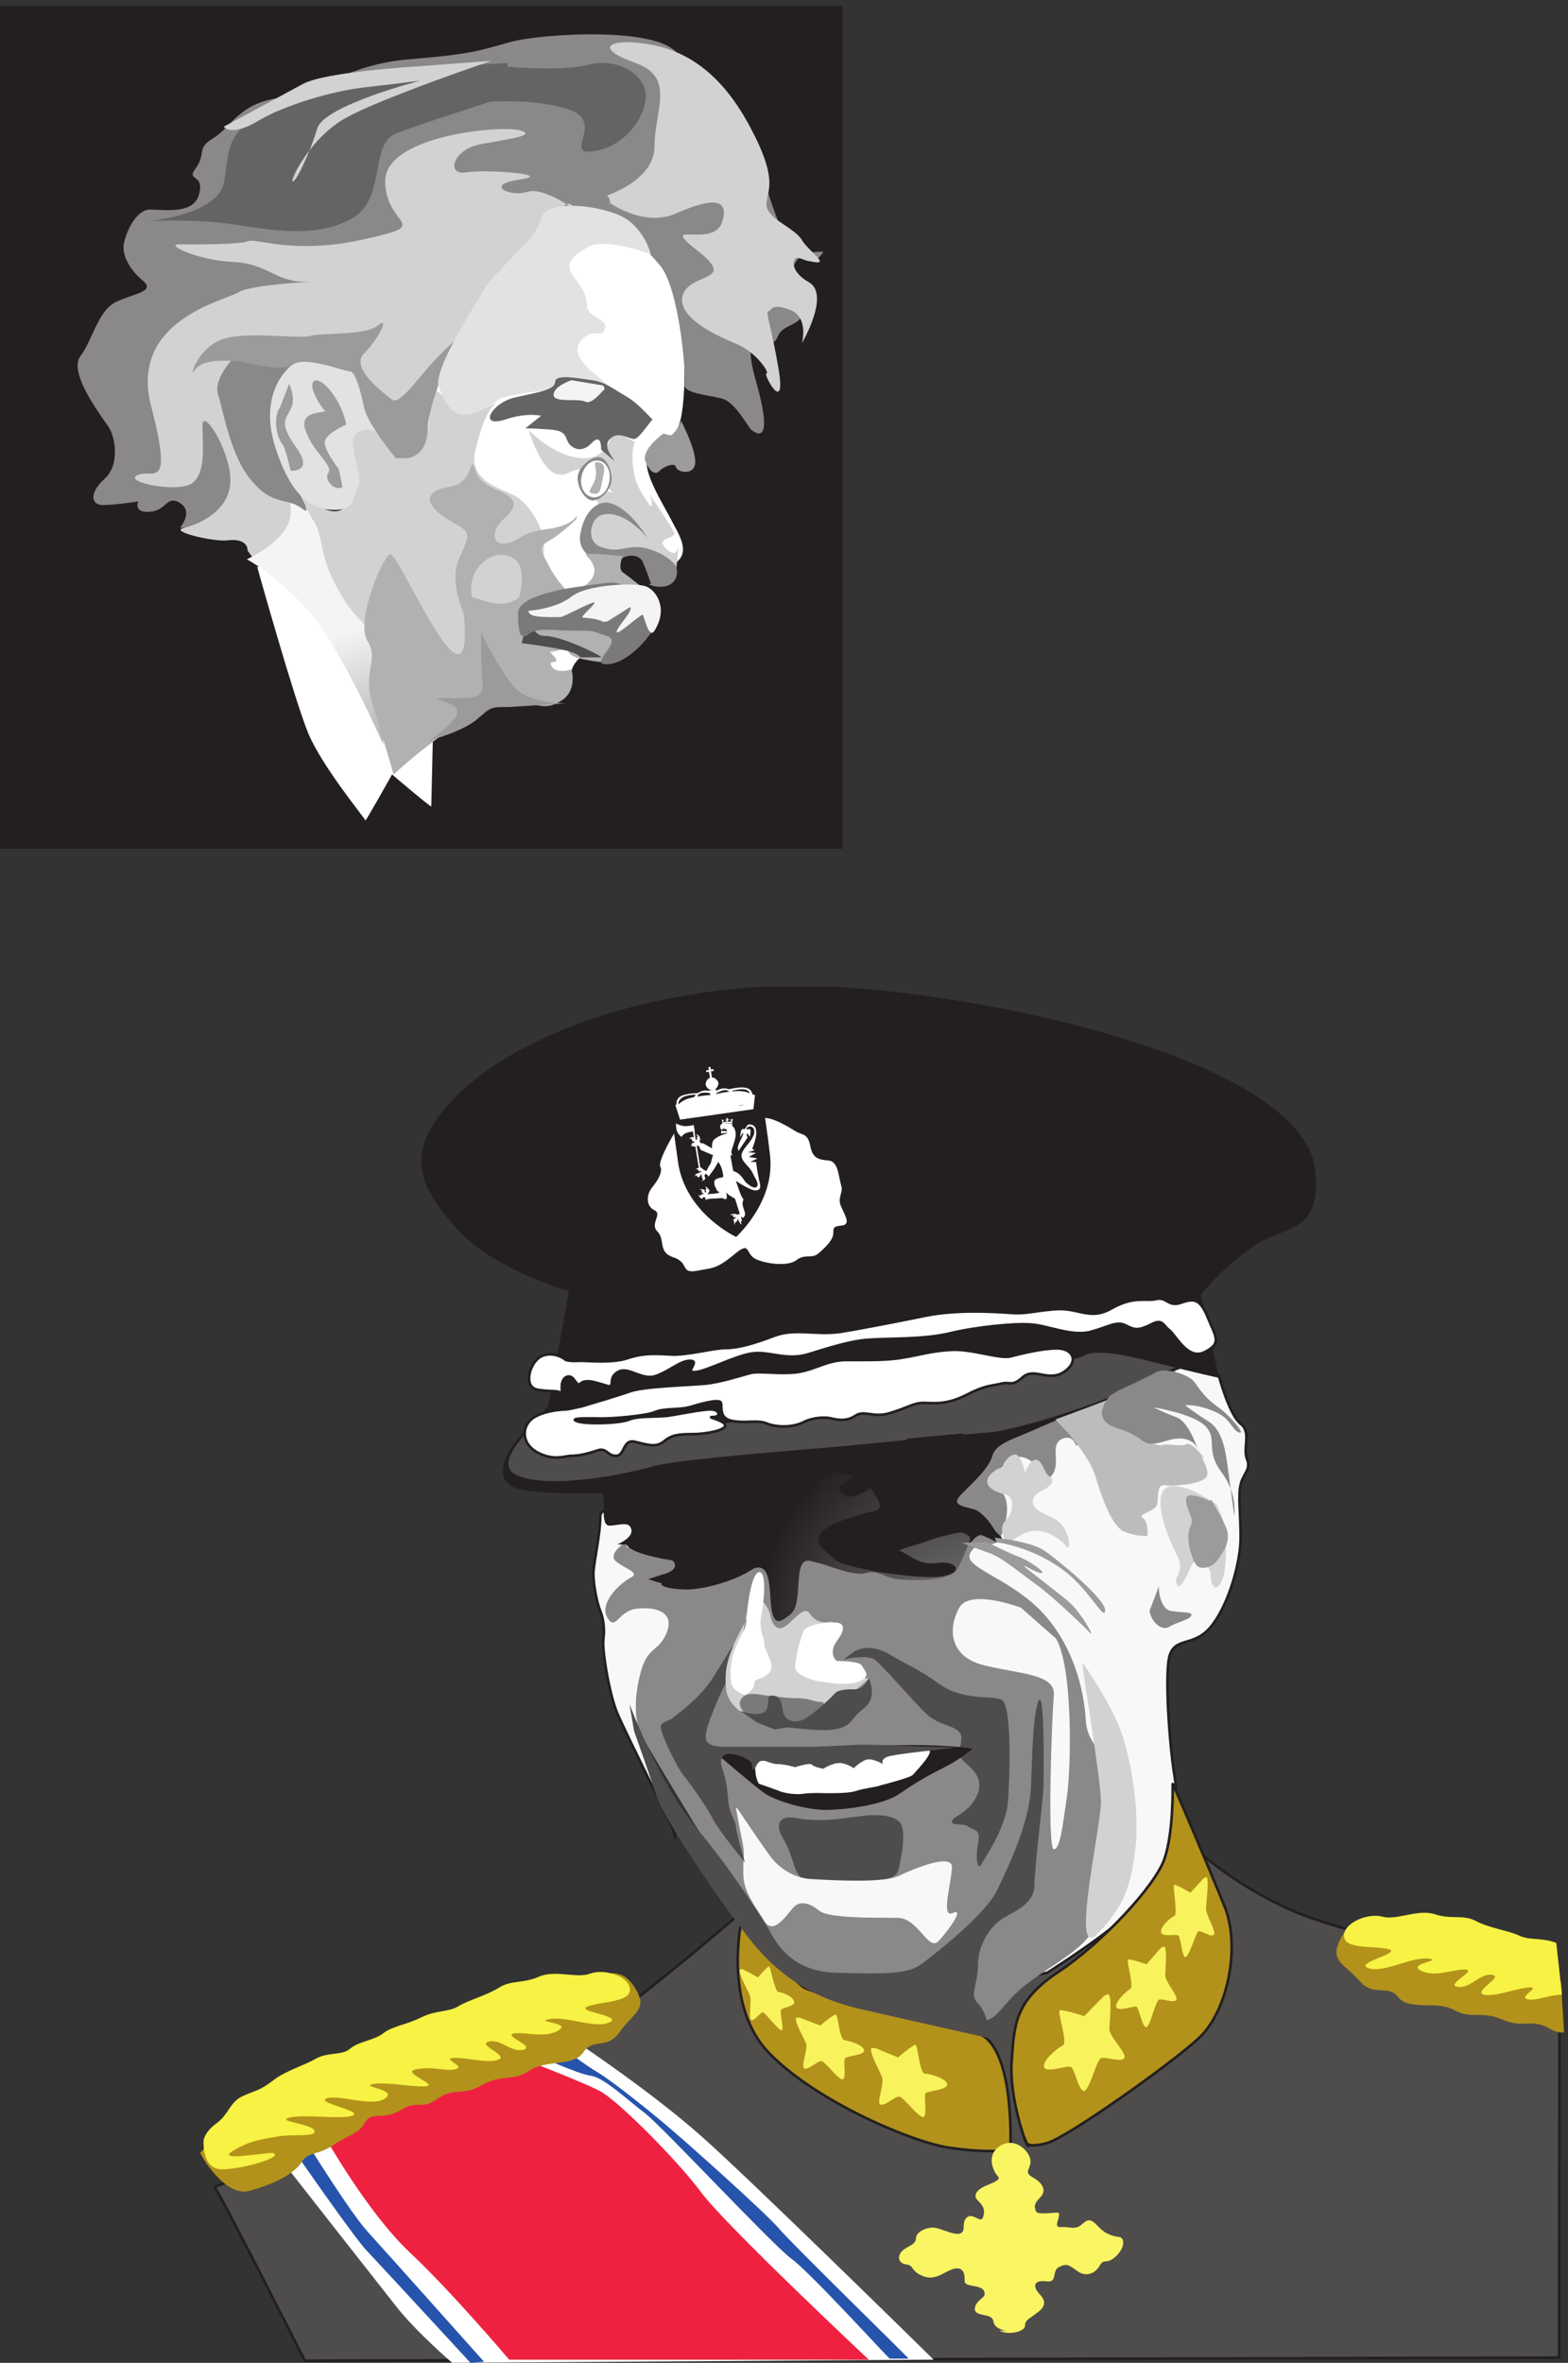 <svg xmlns="http://www.w3.org/2000/svg" xml:space="preserve" width="598.4" height="901.6"><rect width="100%" height="100%" fill="#333333" stroke="none"/><defs><clipPath id="a" clipPathUnits="userSpaceOnUse"><path d="M0 6762h2418V4344H0Z" clip-rule="evenodd"/></clipPath><clipPath id="f" clipPathUnits="userSpaceOnUse"><path d="M1657.5 5467.5h97.5V5343h-97.5z" clip-rule="evenodd"/></clipPath><clipPath id="g" clipPathUnits="userSpaceOnUse"><path d="M573 3948h3915V0H573Z" clip-rule="evenodd"/></clipPath><clipPath id="i" clipPathUnits="userSpaceOnUse"><path d="M1938.01 3717.85h228.29v-151.54h-228.29Z" clip-rule="evenodd"/></clipPath><clipPath id="j" clipPathUnits="userSpaceOnUse"><path d="M1929 3717.85h282v-487.62h-282z" clip-rule="evenodd"/></clipPath><clipPath id="k" clipPathUnits="userSpaceOnUse"><path d="M573 3948h3915V0H573Z" clip-rule="evenodd"/></clipPath><radialGradient id="b" cx="39.6" cy="-74.85" r="35.25" fx="39.6" fy="-74.85" gradientTransform="matrix(10 0 0 10 708 5380.98)" gradientUnits="userSpaceOnUse" spreadMethod="pad"><stop offset="0" style="stop-opacity:1;stop-color:#b2b1b1"/><stop offset="1" style="stop-opacity:1;stop-color:#f4f4f4"/></radialGradient><radialGradient id="c" cx="26.1" cy="-23.1" r="3" fx="26.1" fy="-23.1" gradientTransform="matrix(0 -10 10 0 2176.5 5398.42)" gradientUnits="userSpaceOnUse" spreadMethod="pad"><stop offset="0" style="stop-opacity:1;stop-color:#9c9a9a"/><stop offset="1" style="stop-opacity:1;stop-color:#d3d2d2"/></radialGradient><radialGradient id="d" cx="41.85" cy="-53.4" r="11.55" fx="41.85" fy="-53.4" gradientTransform="matrix(10 0 0 10 850.5 5433)" gradientUnits="userSpaceOnUse" spreadMethod="pad"><stop offset="0" style="stop-opacity:1;stop-color:#9c9a9a"/><stop offset="1" style="stop-opacity:1;stop-color:#d3d2d2"/></radialGradient><radialGradient id="e" cx="39.3" cy="-31.05" r="8.25" fx="39.3" fy="-31.05" gradientTransform="matrix(0 -10 10 0 1935 5047.5)" gradientUnits="userSpaceOnUse" spreadMethod="pad"><stop offset="0" style="stop-opacity:1;stop-color:#656363"/><stop offset="1" style="stop-opacity:1;stop-color:#9c9a9a"/></radialGradient><radialGradient id="h" cx="106.2" cy="-44.7" r="61.5" fx="106.2" fy="-44.7" gradientTransform="matrix(0 -10.002 10 0 3231 3174.72)" gradientUnits="userSpaceOnUse" spreadMethod="pad"><stop offset="0" style="stop-opacity:1;stop-color:#7b7979"/><stop offset="1" style="stop-opacity:1;stop-color:#231f20"/></radialGradient></defs><g clip-path="url(#a)" transform="matrix(.133 0 0 -.133 0 901.6)"><path d="M0 6762h2418V4344H0v2418" style="fill:#231f20;fill-opacity:1;fill-rule:evenodd;stroke:none"/><path d="M738 5152.5s106.5-381 147-478.5c40.5-96 163.5-244.5 163.5-249s76.5 132 76.5 132 112.5-96 112.5-91.5 4.5 193.5 4.5 193.5l142.5 174s244.5-21 255 19.5c9 42 60 61.5 60 61.5s102 127.5 97.5 189c-4.5 60 72 24 132 55.5 61.5 31.5 15 91.5-4.5 132-21 40.5-82.5 138-66 174 15 34.5 61.5 45 85.5 85.5 25.5 42 31.5 274.5-9 397.5-40.5 121.5-31.5 147-97.5 178.5-66 30-325.5 87-366-31.5-42-117-376.5-687-376.5-687L910.5 5178" style="fill:#fff;fill-opacity:1;fill-rule:evenodd;stroke:none"/><path d="M2156.57 5545.61c-5.93 0-45.93 81.23-85.93 90.09-40.01 10.34-111.12 14.77-106.68 41.35 5.93 25.11-14.81 274.71-69.63 339.69-54.82 64.99-120 125.54-191.12 140.31C1633.58 6171.82 686.875 5265 652.797 5265H516.496s40 45.78 0 70.89c-40.004 23.63-35.558-20.68-85.93-25.11-48.89-4.43-34.078 29.54-34.078 29.54s-65.187-10.34-100.742-10.34c-35.558 0-40.004 35.45 4.445 75.33 44.446 39.87 31.11 121.1 10.368 150.64-20.739 29.54-115.559 155.07-80 200.86 34.074 44.3 50.371 129.96 100.742 155.07 50.375 25.11 115.562 29.54 80.004 60.55-35.559 29.54-60.742 69.42-56.297 104.87 5.926 35.44 35.555 100.42 75.558 100.42 41.485 0 125.93-14.76 140.747 44.31 16.296 60.56-40 35.45-8.891 75.32 29.633 41.36 0 56.13 50.375 85.66 50.371 31.02 74.078 100.43 189.637 115.2 115.558 14.77 191.121 96 373.346 110.77 180.75 14.77 200.01 25.11 291.87 50.21 90.37 23.63 422.24 44.31 477.05-35.44 54.82-79.75 170.38-121.11 262.24-406.15 90.37-286.52 155.56-160.98 155.56-160.98s-125.93 10.34-75.56-109.29c50.37-119.63-35.56-81.23-56.3-135.88-19.26-54.64-115.56 60.56-59.26-134.4 54.82-196.42-14.81-131.44-14.81-131.44" style="fill:#8b8889;fill-opacity:1;fill-rule:evenodd;stroke:none"/><path d="M1909.5 5280c-6 0-72 72-87 127.5-15 57-4.5 102 0 102s-66 36-66 36-6-87-87-81c-81 4.5-153 81-153 81s31.5-102 72-123c40.5-19.5 55.5 21 85.5 6 31.5-15 51 0 72-46.5s163.5-96 163.5-96v-6M1227 5677.5c34.5-285-112.5-157.5-112.5-157.5s0 61.5-40.5 76.5-87-97.5-76.5-117c10.5-21-15-225 6-265.5 19.5-40.5 177-157.5 213-274.5 69-3 97.5-85.5 138-94.5s-16.5 201 4.5 201c40.5 0 168-36 189 10.5 19.5 46.5 9 189 15 189h-6c0 4.5-30 91.5-91.5 117s-117 51-102 121.5c16.5 70.5 36 127.5 72 148.5 0 0-48-39-93-27-40.5 10.5-115.5 72-115.5 72" style="fill:#d3d2d2;fill-opacity:1;fill-rule:evenodd;stroke:none"/><path d="M1654.5 5301s-6-30-87-40.5-76.5-36-117-40.5c-40.5-6-40.5 40.5-4.5 70.5 34.5 30 45 57-16.5 81-60 25.5-60 46.5-70.5 72s0-51-70.5-61.5c-72-10.5-72-51-6-91.5s72-30 36-112.5c-36-81 21-162 25.5-208.5 4.5-45 36-117 36-117s0 91.5-10.5 142.5-30 97.5-6 142.5c25.5 46.5 73.5 60 108 40.5 55.5-30 4.5-157.5 4.5-157.5s66 40.5 97.5 55.5c30 16.5 51 10.5 51 10.5s-31.5 31.5-51 72c-21 40.5-31.5 51 4.5 70.5 36 21 76.5 61.5 76.5 61.5" style="fill:#b2b1b1;fill-opacity:1;fill-rule:evenodd;stroke:none"/><path d="M729.59 5173.5s144.172 35.7 133.976 136.85c-10.195 101.15-10.195 44.62-24.757 59.5C824.246 5386.21 655.316 5471 680.074 5648c24.758 177.01 158.735 130.9 183.492 126.44 24.758-5.95 177.664-46.11 192.234-90.74 14.56-46.11 84.46-136.84 113.59-86.27 30.57 50.57 99.02 111.56 138.34 177.01 39.32 65.45 99.03 101.15 128.15 187.42 30.59 84.78 129.61 141.31 163.11 200.81 34.95 60.98 49.51 14.87 49.51 14.87s-88.83 66.94-136.89 50.58c-49.51-14.88-123.78 20.82-20.39 35.7 103.4 14.87-94.66 29.75-152.91 20.82-59.7-10.41-39.32 65.45 39.32 80.32 78.64 14.88 167.47 25.29 113.59 40.17-55.34 14.87-385.91-14.88-385.91-145.78 0-132.38 144.17-121.97-59.71-166.59-202.42-46.12-310.186 4.46-334.944-5.95-26.211-10.42-158.734-8.93-198.054-8.93-39.317 0 53.882-46.11 158.734-50.57 103.398-5.95 117.961-60.99 216.988-56.52 99.028 4.46-163.105-4.47-202.426-29.75-40.773-25.29-317.468-80.33-251.933-328.74 64.074-246.92 4.367-177-39.32-196.34-45.145-20.83 128.152-55.04 161.648-19.34 34.949 34.21 24.754 105.61 24.754 160.65 0 55.03 80.098-71.4 80.098-156.19 0-86.27-88.832-126.43-133.977-136.84h-.172c-43.687-10.42 88.832-40.17 123.781-35.7 34.953 4.46 59.711-4.47 59.711-29.75l19.102-25.29" style="fill:#d3d2d2;fill-opacity:1;fill-rule:evenodd;stroke:none"/><path d="M1104.19 4633.5s-127.499 291-218.999 393c-91.5 100.5-172.5 147-177 147-6 0 132 55.5 126 142.5-4.5 87-30 61.5-30 61.5s112.5-57 157.5-163.5c46.499-106.5 137.999-228 137.999-310.5V4644" style="fill:url(#b);fill-opacity:1;fill-rule:evenodd;stroke:none"/><path d="M1837.5 5199s-153-36-153 36c0 70.5 40.5 91.5 40.5 85.5 0-4.5-30 36 6 46.5s76.5-40.5 117-46.5c40.5-4.5 15 42 15 42s66-97.5 72-112.5c4.5-15-46.5-15-31.5-36s36-30 40.5-10.5c6 21-4.5-66-4.5-66s-81 66-97.5 61.5" style="fill:url(#c);fill-opacity:1;fill-rule:evenodd;stroke:none"/><path d="M1741.5 5162.94c-6 0-87 16.5-76.5 82.5s46.5 93 76.5 91.5c60-6 117-102 117-102s-69 87-133.5 66c-31.5-10.5-45-76.5 0-91.5 46.5-16.5 61.5 0 102 0 42 0 102-31.5 112.5-57 10.5-24-4.5-66-61.5-55.5-55.5 10.5-25.5 81-76.5 76.5l-60-10.5" style="fill:#8b8889;fill-opacity:1;fill-rule:evenodd;stroke:none"/><path d="M1903.5 5535s-66-46.5-51-81c15-36 31.5-36 40.5-25.5 10.5 10.5 42 25.5 46.5 10.5 4.5-16.5 55.5-25.5 55.5 15s-40.5 117-40.5 117-19.5-46.5-34.5-40.5" style="fill:#9c9a9a;fill-opacity:1;fill-rule:evenodd;stroke:none"/><path d="M850.5 5377.5s96-102 142.5-51c45 51 55.5 106.5 55.5 106.5s-15-132-15-168 21-55.5 66-70.5 72-91.5 91.5-159c19.5-66 36-81 70.5-117 36-34.5-60-19.5-136.5 16.5-76.5 34.5-127.5 96-168 177s-30 138-61.5 178.5" style="fill:url(#d);fill-opacity:1;fill-rule:evenodd;stroke:none"/><path d="M682.5 5764.5s-72-66-57-117c16.5-51 36-178.5 97.5-249 60-72 102-46.5 142.5-78 40.5-30-15 46.5-51 123S774 5637 804 5673c30 34.5 91.5 66 51 66s-123 19.5-123 19.5" style="fill:#8b8889;fill-opacity:1;fill-rule:evenodd;stroke:none"/><path d="M850.5 5739c-10.5 0-112.5-76.5-61.5-240 51-162 117-183 172.5-183 57 0 51 36 66 66 16.5 30-34.5 127.5-4.5 153s61.5 0 61.5 0-46.5 106.5-57 148.5c-9 40.5-70.5 66-100.5 66" style="fill:#e3e2e2;fill-opacity:1;fill-rule:evenodd;stroke:none"/><path d="M1135.84 5464.5s-81 96-91.5 147-25.5 102-40.5 102c-16.504 0-127.504 45-163.504 19.5-35.996-24-142.5 10.5-168 10.5s-91.5 6-112.5-25.5c-19.5-30 6 61.5 76.5 87 72 25.5 223.5 0 255 10.5 30 9 157.504 0 193.504 30s0-40.5-40.5-81c-42-40.5 60-117 81-132 19.5-16.5 70.5 55.5 106.5 96s76.5 76.5 76.5 76.5-81-189-81-255-40.5-85.5-61.5-85.5" style="fill:#9c9a9a;fill-opacity:1;fill-rule:evenodd;stroke:none"/><path d="M1746.18 6192c10.5 0 0 25.5-4.5 25.5-6 0 136.5 40.5 136.5 142.5s61.5 198-55.5 238.5c-117 42-76.5 67.5 15 57s208.5-51 306-225c96-172.5 55.5-198 55.5-238.5s81-66 102-102 109.5-88.5-10.5-51c-15 4.5-30-36 31.5-70.5 60-36-21-174-21-174s21 76.5-36 96c-55.5 21-51-4.5-60-4.5-10.5 0 9-45 30-172.5 19.5-127.5-46.5-6-36-6s-25.5 57-81 82.5c-57 24-178.5 76.5-159 142.5 21 66 159 36 42 127.5s45 4.5 70.5 81-40.5 66-132 25.5-189 30-189 30" style="fill:#d3d2d2;fill-opacity:1;fill-rule:evenodd;stroke:none"/><path d="M1456.58 6587.71s151.5-15 234 6c81 21 168-30 162-96-4.5-67.5-70.5-144-153-153-81-10.5 31.5 81-60 117s-240 25.5-234 25.5c4.5 0-193.5-61.5-270-91.5-76.5-31.5-25.5-189-127.5-244.5-102.002-57-234.002-31.5-336.002-16.5-102 16.5-234 10.5-240 10.5-4.5 0 189 16.5 210 108 19.5 90-10.5 151.5 168 234 177 81 483.002 100.5 483.002 100.5l163.5 10.5" style="fill:#666364;fill-opacity:1;fill-rule:evenodd;stroke:none"/><path d="M1191 6588s-255-15-321-49.5c-66-36-228-123-228-123s19.5-30 96 15c76.5 46.5 214.5 87 306 97.5s162 19.5 162 19.5S931.5 6477 910.5 6411c-19.5-66-60-153-70.5-153s51 127.5 153 183c102 57 417 163.5 417 163.5" style="fill:#d3d2d2;fill-opacity:1;fill-rule:evenodd;stroke:none"/><path d="M972.285 5433s-40.5 51-40.5 76.5 61.5 51 61.5 51-6 45-40.5 91.5c-36 46.5-57 40.5-57 21 0-21 25.5-61.5 36-72 10.5-9-76.5 4.5-55.5-55.5 19.5-61.5 81-102 66-123-15-19.5 19.5-55.5 40.5-40.5m-153.156 295.5s21-40.5 4.5-72c-15-30-34.5-40.5 16.5-111 51-72-16.5-66-16.5-66s-15 66-24 76.5c-10.5 9-31.5 70.5-6 106.5" style="fill:#9c9a9a;fill-opacity:1;fill-rule:evenodd;stroke:none"/><path d="M1578.1 4908c46.5-45-10.5-15 4.5-40.5 15-24 57-9 57-9s19.5-61.5-31.5-91.5c-51-31.5-76.5 0-136.5 0-61.5 0-132-46.5-210-102-76.5-55.5-132-108-132-108s-30 102-60 199.5c-31.5 96 19.5 127.5-15 183-36 55.5 45 249 66 249 19.5 0 136.5-267 187.5-285 51-16.5 10.5 178.5 15 214.5 6 34.5-15-31.5 21-51 34.5 0 117-61.5 172.5 30 15 51 66 21 97.5-4.5 30-25.5-36-76.5 25.5-72 61.5 6 172.5-70.5 157.5-112.5-15-40.5-76.5-30-127.5-19.5s-36 30-40.5 30l-51-10.5" style="fill:#b2b1b1;fill-opacity:1;fill-rule:evenodd;stroke:none"/><path d="M1807.5 5111.81s-36 40.5-25.5 57c10.5 15 51 19.5 60-6 10.5-25.5 21-55.5 21-55.5" style="fill:#231f20;fill-opacity:1;fill-rule:evenodd;stroke:none"/><path d="M1807.5 5111.81s-36 40.5-25.5 57c10.5 15 51 19.5 60-6 10.5-25.5 21-55.5 21-55.5z" style="fill:none;stroke:#231f20;stroke-width:7.5;stroke-linecap:butt;stroke-linejoin:miter;stroke-miterlimit:10;stroke-dasharray:none;stroke-opacity:1"/><path d="M1852.8 5086.15s-51 40.5-66 51 0 46.5 0 46.5-106.5 10.5-106.5 4.5c0-4.5 81-61.5-46.5-112.5-70.5-27 66 10.5 117 10.5h108-6" style="fill:#b2b1b1;fill-opacity:1;fill-rule:evenodd;stroke:none"/><path d="M1624.5 4761c-10.5 0-112.5 0-153 51-42 51-91.5 153-91.5 153s0-91.5 4.5-142.5-25.5-46.5-102-46.5 36-9 30-40.5c-4.5-31.5-81-81-81-81s97.5 25.5 138 61.5c40.5 34.5 36 34.5 91.5 34.5" style="fill:url(#e);fill-opacity:1;fill-rule:evenodd;stroke:none"/><path d="M1497 4933.5c4.5 0 117-15 142.5-25.5 25.5-9 25.5-15 25.5-15h60c10.5 0-111 61.5-162 61.5s-40.5 87-40.5 87l-25.5-108" style="fill:#4f4c4c;fill-opacity:1;fill-rule:evenodd;stroke:none"/><path d="M1639.5 5092.5s-153-21-153-72 4.5-81 30-61.5c25.5 21 66 10.5 132 10.5s42 0 93-15-61.5-87 4.5-81c66 4.5 147 106.5 147 147 0 42-24 82.5-60 76.5-36-4.5-57 10.5-76.5 10.5-21 0-117-15-117-15" style="fill:#7b7979;fill-opacity:1;fill-rule:evenodd;stroke:none"/><path d="M1639.5 5067c45 36 183 40.5 213 30s66-63 25.5-127.5c-15-24-27 30-33 45-1.5 7.5-70.5-57-75-49.5-6 9 51 64.5 37.5 72l-66-42c-3 3-6-1.5-10.5 0-15 7.5-36 10.5-58.5 12-10.5 1.5 43.5 43.5 31.5 43.5-10.5 0-87-42-96-42-49.5 0-91.5-1.5-91.5 18 0 0 76.5 4.5 123 40.5" style="fill:#f4f4f4;fill-opacity:1;fill-rule:evenodd;stroke:none"/><path d="M1429.5 5632.5c36 19.5 174 30 199.5 30s136.5-21 142.5-21c4.5 0-36 42-61.5 61.5-25.5 21-76.5 66-40.5 102s55.5 0 66 30c10.5 31.5-51 31.5-51 66 0 36-19.5 57-40.5 87s-10.5 51 40.5 81c51 31.5 183-19.5 183-19.5s-19.5 81-91.5 112.5c-70.5 30-213 45-223.5-12-10.5-55.5-138-151.5-168-208.5-31.5-55.5-127.5-202.5-127.5-264 0 0 19.5-76.5 61.5-87 45-12 111 42 111 42" style="fill:#e3e2e2;fill-opacity:1;fill-rule:evenodd;stroke:none"/><path d="M1761 5458.5c6 0-36 36-10.5 61.5s57-4.5 72 0 51 61.5 51 55.5c0-4.5-40.5 46.5-76.5 66-36 21-61.5 42-97.5 46.5-34.5 4.5-106.5 19.5-106.5-4.5 0-25.5-61.5-31.5-121.5-46.5-61.5-16.5-100.5-87-21-61.5 61.5 21 102 10.5 102 10.5l-45-36s34.5 0 81-4.5c45-6 30-30 51-46.5 19.5-15 40.5-10.5 60 10.5 21 21 25.5 0 25.5-21" style="fill:#666364;fill-opacity:1;fill-rule:evenodd;stroke:none"/><path d="M1735.5 5662.5c0 4.5-36-46.5-55.5-36s-91.5-4.5-91.5 19.5c0 25.5 51 42 51 42l91.5-15" style="fill:#f4f4f4;fill-opacity:1;fill-rule:evenodd;stroke:none"/></g><g clip-path="url(#f)" transform="matrix(.133 0 0 -.133 0 901.6)"><path d="M1658.11 5415.07c-4.5-28.34 16.53-67.12 39.06-71.6 21.03-4.48 51.08 23.87 57.08 52.21 4.51 28.34-12.01 67.12-33.04 71.59-22.54 2.99-57.09-23.86-63.1-52.2" style="fill:#8b8889;fill-opacity:1;fill-rule:evenodd;stroke:none"/><path d="M1668.63 5412.31c-6.01-28.34 7.51-55.19 30.04-59.67 22.54-4.47 45.07 16.41 49.58 44.75 6 28.34-7.52 55.19-28.55 59.67-22.53 4.48-45.06-14.92-51.07-44.75" style="fill:#fff;fill-opacity:1;fill-rule:evenodd;stroke:none"/><path d="M1709.19 5410.82c-4.51-28.34-30.05-43.26-9.01-47.73 22.53-4.48 22.53 10.44 28.54 38.78 6.01 28.34 10.51 46.24-10.52 50.72-22.53 4.47-3-13.43-9.01-41.77" style="fill:#b2b1b1;fill-opacity:1;fill-rule:evenodd;stroke:none"/></g><g clip-path="url(#g)" transform="matrix(.133 0 0 -.133 0 901.6)"><path d="M2134.55 1299.29s-373.5-325.575-528-406.591c-154.5-81.019-998.999-388.59-991.499-388.59s259.5-498.117 259.5-498.117l3598.499 9.004 1.5 1089.254s-592.5 114.02-771 195.04c-180 81.02-285 186.04-285 186.04l-1284-186.04" style="fill:#4f4c4c;fill-opacity:1;fill-rule:evenodd;stroke:none"/><path d="M2134.8 1299.14s-373.55-325.537-528.06-406.543c-154.52-81.011-999.119-388.546-991.618-388.546 7.5 0 259.529-498.06 259.529-498.06l3598.919 9.003 1.5 1089.126s-592.57 114.01-771.09 195.02c-180.02 81.01-285.04 186.02-285.04 186.02z" style="fill:none;stroke:#231f20;stroke-width:7.5;stroke-linecap:butt;stroke-linejoin:miter;stroke-miterlimit:10;stroke-dasharray:none;stroke-opacity:1" transform="scale(1 1)"/><path d="M2898 591.129s19.5 297.066-84 351.082c-105 52.512-474 106.519-511.5 138.029-39 30.01-174 195.05-174 195.05s-54-237.06 69-376.591c124.5-138.031 405-261.058 520.5-280.566 115.5-18.004 180-7.5 180-7.5" style="fill:#b2921b;fill-opacity:1;fill-rule:evenodd;stroke:none"/><path d="M2898.34 591.061s19.5 297.032-84.01 351.042c-105.01 52.505-474.06 106.507-511.56 138.017-39.01 30-174.02 195.02-174.02 195.02s-54.01-237.03 69.01-376.544c124.51-138.015 405.04-261.029 520.56-280.534 115.51-18.002 180.02-7.499 180.02-7.499z" style="fill:none;stroke:#231f20;stroke-width:7.5;stroke-linecap:butt;stroke-linejoin:miter;stroke-miterlimit:10;stroke-dasharray:none;stroke-opacity:1" transform="scale(1 1)"/><path d="M1938.11 1516.84c0 3-142.49 289.56-166.49 345.08-24 57.01-45 184.54-40.5 214.54 4.5 31.51-1.5 63.02-9 81.02-7.5 16.51-21 75.02-19.5 112.53 3 37.51 19.5 108.03 19.5 157.54 0 49.51 115.49-19.51 103.49-55.51-12-34.51 30-168.04 63-178.55 33-9 63-124.53 24-163.53-39-40.51-79.5-198.05-61.5-252.06 19.5-54.01 90-253.56 90-253.56" style="fill:#f8f8f8;fill-opacity:1;fill-rule:evenodd;stroke:none"/><path d="M1938.34 1516.66c0 3.01-142.52 289.53-166.52 345.04-24 57.01-45 184.52-40.5 214.53 4.5 31.5-1.5 63-9 81.01-7.51 16.5-21.01 75-19.51 112.51 3 37.5 19.51 108.01 19.51 157.52 0 49.5 115.5-19.5 103.5-55.51-12-34.5 30.01-168.02 63.01-178.52 33-9 63.01-124.51 24-163.52-39-40.5-79.51-198.02-61.5-252.03 19.5-54 90.01-253.53 90.01-253.53z" style="fill:none;stroke:#231f20;stroke-width:7.5;stroke-linecap:butt;stroke-linejoin:miter;stroke-miterlimit:10;stroke-dasharray:none;stroke-opacity:1" transform="scale(1 1)"/><path d="M817.5 568.621s261-333.074 318-405.094c57-73.515 162-163.535 162-163.535l1381.5 9s-528 519.121-666 640.649c-138 123.027-342 259.558-342 259.558s-528-138.031-657-210.047" style="fill:#fff;fill-opacity:1;fill-rule:evenodd;stroke:none"/><path d="M931.5 649.641s123-219.051 244.5-333.078c121.5-114.024 285-307.57 285-307.57h1032s-406.5 381.089-480 478.612c-73.5 99.02-244.5 268.559-292.5 292.567-48 25.504-235.5 97.519-235.5 97.519s-447-130.527-471-154.535" style="fill:#ee2240;fill-opacity:1;fill-rule:evenodd;stroke:none"/><path d="M4488 948.191c-10.5-1.5-24 0-43.5 12-54 28.508-73.5-1.5-132 24.008-60 27.001-90 0-141 28.511-49.5 27-129-3.01-159 36s-69 0-109.5 45.01c-40.5 46.51-81 57.02-64.5 103.53s40.5 64.51 67.5 67.51c12 1.51 288-82.51 573-171.04" style="fill:#b2921b;fill-opacity:1;fill-rule:evenodd;stroke:none"/><path d="M4482.02 1056.24c-43.5-1.51-70.5-18.01-97.5-13.51-31.5 6 37.5 34.51 4.5 34.51-33-1.5-100.5-28.51-132-21-30 10.5 60 52.51 24 57.01s-61.5-40.51-99-34.51c-36 6 58.5 48.01 22.5 49.51-34.5 1.5-87-24-127.5-3-42 19.51 70.5 30.01 19.5 34.51-49.5 4.5-129-43.51-171-27.01-40.5 15.01 100.5 43.52 58.5 54.02-43.5 10.5-126-1.5-127.5 37.5-1.5 39.02 70.5 67.52 111 55.52 40.5-10.5 100.5 22.5 148.5 7.5 49.5-16.5 81 0 118.5-19.5 39-21.01 93-27.01 124.5-42.02 31.5-15 63-4.5 106.5-21" style="fill:#f7f243;fill-opacity:1;fill-rule:evenodd;stroke:none"/><path d="M3004.5 1119.21s283.5 177.04 321 265.56c37.5 87.02 57 220.55 45 295.57-13.5 75.02-31.5 303.07-13.5 352.58 19.5 51.01 70.5 19.5 120 82.52 49.5 63.01 82.5 183.04 82.5 252.05 0 69.02-7.5 120.03 0 151.54 6 31.51 31.5 43.51 18 75.02-12 31.5 13.5 76.51-18 100.52-33 25.5-63 139.53-63 139.53s-151.5 75.02-283.5-12c-133.5-88.52-441-214.55-459-328.58-19.5-112.52-45-264.06 49.5-309.07 94.5-43.51 295.5-384.08 303-559.63 6-177.03-133.5-511.61-133.5-511.61" style="fill:#f8f8f8;fill-opacity:1;fill-rule:evenodd;stroke:none"/><path d="M3004.85 1119.08s283.53 177.02 321.04 265.53c37.5 87.01 57 220.53 45 295.54-13.5 75-31.5 303.03-13.5 352.53 19.5 51.01 70.51 19.51 120.01 82.51 49.51 63.01 82.51 183.02 82.51 252.03 0 69.01-7.5 120.01 0 151.52 6 31.5 31.51 43.5 18.01 75.01-12.01 31.5 13.5 76.51-18.01 100.51-33 25.5-63 139.52-63 139.52s-151.52 75-283.54-12.01c-133.51-88.51-441.05-214.52-459.05-328.53-19.5-112.52-45-264.04 49.51-309.04 94.51-43.5 295.53-384.04 303.03-559.56 6-177.02-133.51-511.56-133.51-511.56z" style="fill:none;stroke:#231f20;stroke-width:7.5;stroke-linecap:butt;stroke-linejoin:miter;stroke-miterlimit:10;stroke-dasharray:none;stroke-opacity:1" transform="scale(1 1)"/><path d="M2137.5 1674.38s73.5-88.52 99-100.52c27-12.01 139.5-27.01 184.5-19.51 43.5 7.5 138 25.51 175.5 63.01 39 39.02 49.5 66.02 49.5 66.02" style="fill:#bdbcbd;fill-opacity:1;fill-rule:evenodd;stroke:none"/><path d="M2280.75 2461.56c-4.41 0-492.82-112.26-492.82-112.26s-45.46-31.44-19.06-50.89c24.93-20.96 70.4-31.44 39.6-46.41-30.8-16.46-89.47-71.84-66-113.75 24.93-41.92 30.8 20.95 86.53 25.44 54.27 5.99 105.61-10.48 85.07-65.86-20.53-56.88-55.73-41.91-74.8-113.76-20.54-71.85-20.54-148.19 4.4-190.09 24.93-40.41 371.07-634.66 447.34-670.58 76.27-35.93 457.61-149.685 517.74-145.193 60.14 5.992 55.74 41.913 130.54 103.283 76.27 61.37 196.54 113.76 206.8 190.1 10.27 76.33 70.41 287.38 49.87 389.16-20.53 103.29-76.27 103.29-80.67 185.62-4.4 82.32-35.2 215.54-130.53 312.83-95.34 95.8-221.47 122.74-200.94 163.15 19.07 41.92 70.4 10.48 85.07 41.92 14.67 29.93 35.2 101.78 5.87 133.21-29.34 31.43-35.2 46.4 0 71.85 35.2 25.45 44 40.41 79.2 20.96 35.2-20.96 41.06-77.84 66-41.91 24.93 35.92-10.27 86.81 29.33 103.28 41.07 14.97 35.2-41.92 45.47-10.48 10.27 31.43 16.13 92.8 51.33 56.88 35.21-35.93 64.54-82.33 124.67-56.88 60.14 25.45 60.14 56.88 20.54 82.32-39.6 25.45 20.53 29.94 60.13 29.94s85.07 5.99 49.87 52.39c-35.2 44.9-58.67 80.83-58.67 80.83s-714.28-224.53-1086.82-224.53c-371.07 0-522.14-77.83-522.14-113.75 0-35.93 99.73-127.24 99.73-127.24l-35.2-82.32 482.55 122.74" style="fill:#8b8889;fill-opacity:1;fill-rule:evenodd;stroke:none"/><path d="M1467 2619.59s-57-87.02 19.5-108.02c78-19.5 226.5-9 241.5-15 16.5-6 129-97.53 88.5-123.03-42-27.01 4.5-46.51 87-63.02 81-15 154.5-19.5 216 6 61.5 25.51 345 36.02 432 10.51 87-27.01 210 4.5 237 36.01 25.5 30 45 10.5 66 0s-25.5 72.01-61.5 82.51c-36 9.01-72 15.01-36 51.02 36 36 76.5 72.01 87 108.02 10.5 37.51 67.5 51.01 123 76.52 57 25.5 150 63.02 154.5 63.02s-756-93.03-883.5-114.03c-129-21.01-720-57.01-741-36.01" style="fill:#231f20;fill-opacity:1;fill-rule:evenodd;stroke:none"/><path d="M1467.17 2619.29s-57.01-87.01 19.5-108.01c78.01-19.5 226.53-9 241.53-15 16.5-6 129.01-97.51 88.51-123.01-42.01-27.01 4.5-46.51 87.01-63.01 81.01-15 154.52-19.5 216.02 6 61.51 25.5 345.04 36 432.05 10.5 87.01-27 210.03 4.5 237.03 36 25.5 30.01 45.01 10.51 66.01 0 21-10.5-25.5 72.01-61.51 82.51-36 9.01-72.01 15.01-36 51.01 36 36 76.51 72.01 87.01 108.01 10.5 37.51 67.5 51.01 123.01 76.51 57.01 25.5 150.02 63.01 154.52 63.01s-756.09-93.01-883.6-114.01c-129.02-21.01-720.09-57.01-741.09-36.01z" style="fill:none;stroke:#231f20;stroke-width:7.5;stroke-linecap:butt;stroke-linejoin:miter;stroke-miterlimit:10;stroke-dasharray:none;stroke-opacity:1" transform="scale(1 1)"/><path d="M2421 2017.86s64.5 15.01 88.5 0c22.5-16.5 108-117.02 148.5-156.03 40.5-39.01 103.5-31.51 100.5-72.02-1.5-40.51-16.5-24.01-16.5-24.01s6-24 25.5-42c19.5-18.01 60-46.51 34.5-99.03-25.5-51.01-70.5-57.01-70.5-72.01 0-13.51 31.5-3 48-15.01 15-12 36-3 27-49.51-9-48.01 0-75.01 9-58.51 9 16.5 69 102.02 76.5 177.04 6 76.52 12 282.07-18 295.57s-108-4.5-178.5 45.01c-69 49.51-100.5 58.51-141 84.02-40.5 24.01-75 24.01-102 10.5m-35.61-480.02s-67.5-10.5-126 0c-58.5 12-67.5-18-43.5-58.51 25.5-39.01 30-91.52 48-108.03 18-16.5 67.5-13.5 117-13.5s157.5-10.5 166.5 34.51 18 90.02 9 123.02c-9 34.51-79.5 34.51-109.5 30.01" style="fill:#4f4c4c;fill-opacity:1;fill-rule:evenodd;stroke:none"/><path d="M1860.33 2248.49s65.44-26.04 133.86-23.15c69.91 1.45 159.15 56.43 179.98 56.43 19.33 0 31.23-11.57 35.7-72.35 2.97-59.32 8.92-96.94 40.15-75.24 31.24 20.26 37.19 27.49 41.65 108.52 4.46 79.59 29.75 56.43 56.52 52.09 26.77-5.79 101.15-39.06 136.85-28.93 34.21 11.57 55.03-17.37 105.6-18.82 52.06-2.89 139.81-2.89 157.66 31.84 17.85 34.72 35.7 82.47 35.7 85.37 0 2.89-2.97 21.7-78.83 27.49-75.86 7.23-142.79-10.13-187.41-13.03-44.63-1.44-68.42-1.44-68.42 17.37 0 20.26 11.89 41.96 55.03 46.3 43.13 4.34 5.95 47.75-4.46 65.11-11.9 17.37-58.01 52.09-150.23 52.09s-221.62-37.62-264.75-68.01c-44.63-30.38-123.46-37.62-150.23-37.62-26.77 0-150.23-4.34-159.15 40.52-8.93 44.85-49.09 7.23-44.62-7.24 5.95-13.02-8.93-85.37 17.84-85.37 26.78 0 56.52 14.48 62.47-10.12 7.44-23.15-37.18-43.41-40.15-43.41-2.98 0 71.39-5.79 114.52 15.92 41.65 21.7 38.68 34.72 108.58 34.72 71.4 0 150.23-24.59 150.23-24.59s-53.54-37.63-118.99-40.52c-63.96-2.9-178.49 4.34-178.49 4.34h-.34s31.23-17.36 62.47-26.04c32.72-8.69 44.62-37.62-8.93-50.65l-39.81-13.02" style="fill:url(#h);fill-opacity:1;fill-rule:evenodd;stroke:none"/><path d="M1806 1890.43s85.5-229.55 192-355.59c105-124.52 202.5-280.56 211.5-297.06 9-15.01 51-115.53 189-118.53 136.5-4.5 204-3 240 21 36 25.51 190.5 145.54 223.5 217.55 34.5 72.02 90 189.05 96 288.07 4.5 99.02 4.5 201.05 21 250.56 18 49.51 16.5-193.55 15-247.56-3-54.01-25.5-226.55-25.5-277.56 0-52.51-54-75.02-88.5-94.52-33-19.51-73.5-72.02-73.5-133.54 0-60.01-27-87.02 0-112.52 27-25.51 37.5-100.523 37.5-100.523s-301.5 67.516-378 85.523c-76.5 18-202.5 57.01-313.5 198.04-109.5 139.53-250.5 355.58-268.5 411.1-18 57.01-64.5 187.54-64.5 187.54m-239.7 925.62s-195-153.04-97.5-195.05c97.5-42.01 318 4.5 391.5 25.51 72 21 420 46.51 534 57.01s369 36.01 432 40.51c61.5 4.5 292.5 72.02 396 124.53 102 51.01 180 76.52 180 76.52s-216 82.52-334.5 46.51-1470-205.55-1495.5-175.54" style="fill:#4f4c4c;fill-opacity:1;fill-rule:evenodd;stroke:none"/><path d="M1579.98 2737.71s-195.02-153.01-97.51-195.02c97.51-42 318.04 4.5 391.55 25.5 72 21 420.04 46.51 534.06 57.01 114.01 10.5 369.04 36.01 432.05 40.51 61.5 4.49 292.53 72 396.04 124.51 102.01 51 180.02 76.51 180.02 76.51s-216.02 82.51-334.53 46.5c-118.52-36-1470.17-205.52-1495.68-175.52z" style="fill:none;stroke:#231f20;stroke-width:7.5;stroke-linecap:butt;stroke-linejoin:miter;stroke-miterlimit:10;stroke-dasharray:none;stroke-opacity:1" transform="scale(1 1)"/><path d="m1575 2738.12 61.5 339.08s-216 61.51-319.5 175.54c-102 114.03-163.5 210.05-19.5 364.58C1440 3771.86 1764 3921.89 2202 3945.9c436.5 25.51 1530-183.04 1567.5-523.62 19.5-180.04-82.5-154.54-169.5-211.55-87-57.02-165-148.53-159-148.53 4.5 0 51-231.06 51-231.06s-67.5 15.01-150 36.01c-81 19.51-189 51.01-235.5 25.51-45-25.51-667.5-148.53-832.5-165.04-165-15-715.5-133.53-715.5-55.51 0 76.52 21 72.02 21 72.02" style="fill:#231f20;fill-opacity:1;fill-rule:evenodd;stroke:none"/><path d="m1575.18 2737.81 61.51 339.04s-216.03 61.5-319.54 175.51c-102.01 114.02-163.52 210.03-19.5 364.55 142.52 154.52 466.55 304.53 904.6 328.54 436.56 25.5 1530.18-183.03 1567.69-523.57 19.5-180.01-82.51-154.51-169.52-211.52-87.01-57.01-165.02-148.52-159.02-148.52 4.5 0 51.01-231.02 51.01-231.02s-67.51 15-150.02 36c-81.01 19.5-189.02 51.01-235.53 25.5-45-25.5-667.58-148.51-832.59-165.01-165.03-15-715.59-133.52-715.59-55.51 0 76.51 21 72.01 21 72.01z" style="fill:none;stroke:#231f20;stroke-width:7.5;stroke-linecap:butt;stroke-linejoin:miter;stroke-miterlimit:10;stroke-dasharray:none;stroke-opacity:1" transform="scale(1 1)"/><path d="M2067 1743.39s85.5-73.51 123-102.02c37.5-28.51 136.5-54.01 189-51.01 51 1.5 154.5 13.5 201 46.51 48 33.01 85.5 54.01 127.5 75.02 42 21 75 48.01 75 48.01s-63 9-165 9c-100.5 0-531-12.01-544.5-16.51" style="fill:#231f20;fill-opacity:1;fill-rule:evenodd;stroke:none"/><path d="M2067.24 1743.19s85.51-73.51 123.01-102.01c37.51-28.5 136.52-54 189.02-51 51.01 1.5 154.52 13.5 201.03 46.5 48 33 85.51 54.01 127.51 75.01 42.01 21 75.01 48.01 75.01 48.01s-63.01 9-165.02 9c-100.51 0-531.06-12.01-544.56-16.51z" style="fill:none;stroke:#231f20;stroke-width:7.5;stroke-linecap:butt;stroke-linejoin:miter;stroke-miterlimit:10;stroke-dasharray:none;stroke-opacity:1" transform="scale(1 1)"/><path d="M2164.5 1686.38s6-27.01 12-28.51c4.5-1.5 43.5-15 55.5-19.51 10.5-6 49.5-13.5 75-9 27 3 49.5 1.5 61.5 1.5s63-1.5 87 6c22.5 7.51 61.5 12.01 72 16.51 10.5 3 88.5 22.51 94.5 31.51 6 7.5 60 61.51 48 73.51-13.5 12-132-9-132-9s-373.5-4.5-376.5-25.5l3-37.51" style="fill:#fff;fill-opacity:1;fill-rule:evenodd;stroke:none"/><path d="M2164.75 1686.18s6-27 12-28.5c4.5-1.5 43.51-15 55.51-19.5 10.5-6 49.5-13.5 75.01-9 27 3 49.5 1.5 61.5 1.5s63.01-1.5 87.01 6c22.5 7.5 61.51 12 72.01 16.5 10.5 3 88.51 22.5 94.51 31.5 6 7.5 60.01 61.51 48.01 73.51-13.5 12-132.02-9-132.02-9s-373.54-4.5-376.54-25.5z" style="fill:none;stroke:#231f20;stroke-width:7.5;stroke-linecap:butt;stroke-linejoin:miter;stroke-miterlimit:10;stroke-dasharray:none;stroke-opacity:1" transform="scale(1 1)"/><path d="M2115 1591.86s78-117.03 100.5-145.54c24-28.5 64.5-57.01 115.5-58.51 52.5-3 202.5-12 247.5 9 43.5 21.01 153 66.02 153 25.51 0-39.01-33-147.03 1.5-132.03 36 16.5-9-46.51-39-79.52-31.5-33.01-57 66.02-120 66.02s-195-1.5-222 19.5c-25.5 21.01-55.5 33.01-76.5 9-21-24-57-79.52-82.5-37.5-25.5 42-57 79.51-60 129.02-1.5 49.51 4.5 57.02-1.5 91.53-7.5 36-19.5 102.02-19.5 102.02" style="fill:#f8f8f8;fill-opacity:1;fill-rule:evenodd;stroke:none"/><path d="M2080.5 1947.44s-58.5-121.53-55.5-153.03c1.5-31.51 49.5-27.01 85.5-27.01h222c30 0 109.5 6 153 6 45 0 217.5-7.5 249-7.5s-133.5-15.01-175.5-24.01c-36-6-25.5-24-25.5-24s-22.5 13.5-40.5 13.5-43.5-25.51-43.5-25.51-15 12.01-37.5 15.01c-22.5 1.5-49.5-16.51-49.5-16.51s-27 4.51-33 12.01c-7.5 6-48-7.5-48-7.5s-30 9-52.5 9-45 24-58.5-4.5c-13.5-27.01-9-1.5-15 9-7.5 12-72 40.51-84 13.5-10.5-25.5 12-30.01 18-121.53 3-39 22.5-61.51 22.5-76.51 0-16.51 25.5-102.03 25.5-102.03s-72 85.52-94.5 129.03c-22.5 42.01-67.5 103.53-87 127.53-18 25.51-60 114.03-60 130.53 0 18 22.5 16.5 36 28.51 13.5 10.5 78 58.51 109.5 108.02s63 100.52 63 100.52-25.5-123.02-25.5-121.52l1.5 9" style="fill:#4f4c4c;fill-opacity:1;fill-rule:evenodd;stroke:none"/><path d="M2125.69 1869.42c-9 1.5-40.5 33.01-42 63.01-3 28.51-4.5 66.02 18 118.53 21 54.02 40.5 70.52 40.5 96.02 0 24.01-4.5-43.51-18-82.52-13.5-37.5 55.5 63.02 55.5 103.53s27-6 30-19.51c1.5-13.5 10.5-45.01 33-40.5 22.5 4.5 61.5 67.51 79.5 43.5 18-25.5 36-30 63-25.5s-85.5-147.03-67.5-156.03c18-7.51 175.5-6.01 175.5-6.01s-96-99.02-187.5-97.52l-180 3" style="fill:#d3d2d2;fill-opacity:1;fill-rule:evenodd;stroke:none"/><path d="M2137.5 1915.86c1.5 0-34.5 9-39 34.5-4.5 24.01-4.5 63.02 13.5 105.03 18 43.51 28.5 45.01 30 78.02 1.5 31.5 13.5 132.03 36 135.03s15-84.02 6-127.53c-7.5-42.01 12-64.52 9-78.02s36-63.01 13.5-84.02c-22.5-21-42-15-42-28.51 0-13.5-9-22.5-22.5-31.5l-4.5-3m211.52 39.08s-69 15.01-67.5 42.01c1.5 27.01 13.5 76.52 24 102.03 12 24 88.5 27 99 24 12-1.5 25.5-13.5-1.5-49.51s-6-60.01 0-60.01c7.5 0 63 0 70.5-13.51 6-13.5 28.5-30-7.5-45.01-36-16.5-121.5 1.5-121.5 1.5" style="fill:#fff;fill-opacity:1;fill-rule:evenodd;stroke:none"/><path d="M2152.5 1855.72s-40.5 19.51-27 46.51c13.5 27.01 58.5 13.51 75 12.01 15-1.5 58.5-7.51 90-7.51s45-10.5 63-10.5 9-13.5 9-27c0-13.51-84-40.51-133.5-36.01" style="fill:#7b7979;fill-opacity:1;fill-rule:evenodd;stroke:none"/><path d="M2224.5 1816.91s-46.5 16.5-55.5 22.5c-10.5 7.51-43.5 30.01-43.5 30.01s54-18 70.5 0c15 18.01 1.5 45.01 18 45.01 15 0 27-4.5 31.5-39.01s31.5-40.51 55.5-31.5c25.5 9 81 61.51 93 75.01 10.5 13.51 37.5 13.51 61.5 13.51 22.5 0 37.5 31.51 37.5 31.51s27-54.02-13.5-85.52c-40.5-31.51-33-48.02-72-58.52-39-12-135 3-145.5 3-12 0-39-6-39-6" style="fill:#4f4c4c;fill-opacity:1;fill-rule:evenodd;stroke:none"/><path d="M2929.5 2166.49s-145.5 55.52-177 0c-31.5-57.01-31.5-139.53 70.5-165.03 100.5-25.51 207-24.01 201-87.02-6-63.02-19.5-441.1 0-441.1 18 0 25.5 69.01 37.5 151.53 12 81.02 18 370.58-31.5 453.1" style="fill:#f8f8f8;fill-opacity:1;fill-rule:evenodd;stroke:none"/><path d="M1819.5 2335.8s112.5-36 168-31.5c57 4.5 82.5 1.5 40.5-25.51-42-27-64.5-39-103.5-37.5-40.5 1.5-40.5-19.51 37.5-22.51s214.5 49.51 222 85.52 3 73.52-33 82.52c-37.5 9-171 16.5-219 4.5s-73.5-31.51-103.5-42.01m534-10.29s-31.5 27.01 12 54.02c43.5 28.5 129 45.01 168 49.51s147 18 201 10.5 115.5-76.51 124.5-84.02c9-7.5-3-15-9-10.5-4.5 4.5-55.5 28.51-78 30.01-24 1.5-85.5-13.5-121.5-27.01-36-13.5-105-27.01-78-36.01 25.5-9 54-42.01 105-34.5 51 7.5 76.5-18.01 19.5-30.01-57-12.01-270 19.5-306 45.01" style="fill:#231f20;fill-opacity:1;fill-rule:evenodd;stroke:none"/><path d="M2362.78 2338.75s-31.51 27.01 12 54.01c43.5 28.5 129.01 45.01 168.02 49.51 39 4.5 147.01 18 201.02 10.5 54.01-7.5 115.51-76.51 124.51-84.01s-3-15-9-10.5c-4.5 4.5-55.5 28.5-78.01 30-24 1.5-85.51-13.5-121.51-27s-105.01-27-78.01-36c25.5-9.01 54.01-42.01 105.01-34.51 51.01 7.5 76.51-18 19.51-30-57.01-12-270.04 19.5-306.04 45z" style="fill:none;stroke:#231f20;stroke-width:7.5;stroke-linecap:butt;stroke-linejoin:miter;stroke-miterlimit:10;stroke-dasharray:none;stroke-opacity:1" transform="scale(1 1)"/><path d="M2410.61 2510.07c-1.5 0 12-43.51 72-4.5 60 37.51 277.5 157.54 279 157.54s-159-15.01-157.5-15.01-193.5-135.03-193.5-135.03" style="fill:#231f20;fill-opacity:1;fill-rule:evenodd;stroke:none"/><path d="M2410.89 2509.78c-1.5 0 12-43.5 72-4.5 60.01 37.51 277.54 157.52 279.04 157.52s-159.02-15-157.52-15-193.52-135.02-193.52-135.02z" style="fill:none;stroke:#231f20;stroke-width:7.5;stroke-linecap:butt;stroke-linejoin:miter;stroke-miterlimit:10;stroke-dasharray:none;stroke-opacity:1" transform="scale(1 1)"/><path d="M2886 2356.83c0 1.5-24 36.01 0 60.02 24 25.5 25.5 70.51-3 75.01-28.5 6.01-67.5 25.51-42 55.52 27 30 42 15 37.5 22.5s19.5 39.01 36 36.01c16.5-1.5 27-52.51 27-52.51s10.5 33.01 28.5 37.51 28.5-39.01 37.5-45.01c10.5-6 19.5-18 0-33.01-18-13.5-52.5-22.51-42-51.01 10.5-28.51 64.5-30.01 85.5-63.02 21-31.5 21-73.51 7.5-55.51-12 16.51-54 48.01-93 43.51-39-3-67.5-40.51-76.5-30.01" style="fill:#d3d2d2;fill-opacity:1;fill-rule:evenodd;stroke:none"/><path d="M2854.5 2367.54s103.5-10.5 142.5-37.51c39-27.01 178.5-141.03 174-172.54-3-31.51-51 73.51-135 127.53-82.5 55.51-163.5 67.52-177 69.02" style="fill:#9c9a9a;fill-opacity:1;fill-rule:evenodd;stroke:none"/><path d="M2833.5 2354.04s63-31.51 87-40.52c24-7.5 73.5-40.5 70.5-46.5-4.5-6.01-33 10.5-51 19.5-18 7.5 96-75.02 132-108.03 34.5-33.01 75-106.52 52.5-81.01-22.5 24-114 109.52-148.5 133.52-34.5 24.01-96 76.52-135 91.53-39 13.5-81 30.01-81 30.01" style="fill:#9c9a9a;fill-opacity:1;fill-rule:evenodd;stroke:none"/><path d="M3106.62 2008.95s79.5-114.02 109.5-196.54c30-81.02 54-231.05 42-334.58-12-103.52-30-166.54-109.5-247.55-79.5-81.02 12 310.57 10.5 381.08-1.5 70.52-55.5 388.59-52.5 388.59m383.94 463.61s-54 36.01-90 46.51c-37.5 9-69 10.5-70.5-37.51-1.5-46.51 24-109.52 48-157.54 24-48.01-12-58.51-1.5-81.01 9-22.51 30 27 43.5 55.51 15 28.5 54-3 54-30.01s13.5-54.01 31.5-16.5c19.5 39.01 13.5 163.54-3 193.54" style="fill:#d3d2d2;fill-opacity:1;fill-rule:evenodd;stroke:none"/><path d="M3471 2472.56s-75 37.51-67.5-1.5c6-39.01 25.5-45.01 10.5-76.52-13.5-33 9-97.52 21-108.02s40.5-7.5 58.5 16.5c18 24.01 37.5 54.02 27 87.02-10.5 31.51-45 82.52-43.5 85.52" style="fill:#9c9a9a;fill-opacity:1;fill-rule:evenodd;stroke:none"/><path d="M3067.5 2664.36c1.5-3 58.5-66.01 75-118.52 16.5-54.02 46.5-148.54 85.5-162.04 39-15 64.5-10.5 64.5-12s4.5 40.5-13.5 52.51c-18 12 39 16.5 42 42.01 3 27 0 55.51 22.5 51.01 24-3 96 3 115.5 21.01 21 18-25.5 78.01-7.5 58.51 18-21.01-27 46.51-46.5 39.01-21-9-46.5 3-72-3-24-6-145.5 60.01-156 87.02-9 28.5 18 54.01 19.5 51.01 3-1.5-168-64.51-168-64.51" style="fill:#bdbcbd;fill-opacity:1;fill-rule:evenodd;stroke:none"/><path d="M3186 2775.63s-66-69.02 21-94.52c88.5-27.01 61.5-60.02 139.5-36.01 76.5 24 90-24.01 90-24.01s-24 78.02-60 91.52c-37.5 13.51-66 28.51-66 28.51s114-18.01 148.5-54.01c36-37.51-1.5-67.52 45-130.53 48-63.02 37.5-124.53 37.5-126.03s-15 115.52-21 156.03c-6 40.51-16.5 91.53-52.5 114.03s-67.5 46.51-67.5 46.51 31.5 4.5 81-16.5c51-19.51 51-52.51 73.5-61.52 22.5-7.5-27 49.51-58.5 72.02-33 22.51-51 46.51-67.5 70.52-16.5 25.5-87 43.5-109.5 31.5-22.5-13.5-108-52.51-108-52.51m114-562.63c-1.5-4.5 1.5-63.01 33-70.51 30-6 64.5-1.5 60-13.51-4.5-12-43.5-19.5-64.5-33-21-12-51 15-55.5 46.51" style="fill:#8b8889;fill-opacity:1;fill-rule:evenodd;stroke:none"/><path d="M1627.63 2735.6c-2.94 0-55.82 0-94-21.7-36.72-21.7-41.13-73.78 7.34-101.27 48.47-26.04 79.32-10.13 98.41-10.13 19.09 0 41.12 4.34 71.97 14.47 29.37 11.57 29.37-14.47 55.81-14.47s19.1 47.75 52.88 40.51c33.78-7.23 60.22-18.81 83.72 0 22.03 18.81 41.12 21.7 82.25 21.7s101.35 11.58 94 27.49c-7.34 14.47-57.28 21.7-33.78 21.7s19.09 21.7-7.34 21.7c-27.91 0-94.01-14.46-127.79-18.8-35.25-2.9-80.78 0-105.75-10.13-26.44-11.58-127.78-14.47-151.28-4.34s45.53 7.23 74.9 7.23c30.85 0 124.85 7.24 151.29 18.81 26.44 11.58 71.97 4.34 105.75 15.92 33.78 10.12 79.31 21.69 82.25 10.12 4.41-11.57-7.34-44.85 33.78-52.08 42.6-7.24 69.03 4.34 98.41-7.24 29.38-11.57 74.91-11.57 105.75 4.34 29.38 14.47 64.63 14.47 79.32 10.13 14.69-2.89 41.12-10.13 67.56 7.24 26.44 18.8 52.88-7.24 101.35 8.68 48.47 14.47 67.56 28.93 94 28.93 27.91 0 64.63-7.23 121.91 21.7 55.81 28.94 70.5 26.05 101.34 33.28 29.38 7.23 29.38-10.13 63.16 18.81h-.37c33.78 28.93 71.97-14.47 117.5 14.46 45.53 30.39 26.44 68-19.1 68-45.53 0-105.75-15.91-135.12-23.15-30.85-7.23-113.1 23.15-170.38 18.81-55.82-2.89-89.6-14.46-135.13-21.7-45.53-8.68-105.75-7.23-163.03-7.23-55.82 0-86.66-26.05-139.54-34.73-52.87-7.23-111.63 4.34-138.06-2.89-26.44-7.23-83.72-26.04-129.26-30.38-45.53-4.34-171.84-7.23-214.44-21.7-41.12-14.47-105.75-33.28-139.53-43.4l-40.75-8.69" style="fill:#fff;fill-opacity:1;fill-rule:evenodd;stroke:none"/><path d="M1627.82 2735.29c-2.94 0-55.83 0-94.02-21.7-36.72-21.7-41.13-73.78 7.35-101.26 48.47-26.04 79.32-10.13 98.42-10.13 19.09 0 41.13 4.34 71.97 14.47 29.38 11.57 29.38-14.47 55.82-14.47 26.45 0 19.1 47.74 52.89 40.51 33.78-7.24 60.22-18.81 83.73 0 22.03 18.8 41.13 21.69 82.26 21.69s101.36 11.58 94.01 27.49c-7.34 14.47-57.29 21.7-33.78 21.7 23.5 0 19.09 21.7-7.35 21.7-27.91 0-94.01-14.47-127.8-18.81-35.25-2.89-80.79 0-105.76-10.12-26.45-11.58-127.8-14.47-151.3-4.34-23.51 10.13 45.53 7.23 74.91 7.23 30.85 0 124.86 7.23 151.3 18.81 26.44 11.57 71.98 4.34 105.77 15.91 33.79 10.12 79.32 21.7 82.26 10.12 4.41-11.57-7.35-44.84 33.78-52.07 42.6-7.24 69.04 4.34 98.43-7.24 29.37-11.57 74.91-11.57 105.76 4.34 29.38 14.47 64.63 14.47 79.32 10.13 14.69-2.89 41.13-10.13 67.57 7.23 26.44 18.81 52.89-7.23 101.36 8.68 48.48 14.47 67.57 28.93 94.01 28.93 27.92 0 64.64-7.23 121.93 21.7 55.81 28.93 70.51 26.04 101.35 33.27 29.38 7.24 29.38-10.12 63.17 18.81h-.37c33.78 28.93 71.98-14.46 117.51 14.47 45.54 30.38 26.44 67.99-19.1 67.99-45.54 0-105.76-15.92-135.14-23.15-30.85-7.23-113.11 23.15-170.4 18.81-55.82-2.89-89.61-14.47-135.14-21.7-45.54-8.68-105.77-7.23-163.05-7.23-55.83 0-86.67-26.04-139.55-34.72-52.89-7.24-111.65 4.34-138.09-2.9-26.44-7.23-83.73-26.03-129.27-30.38-45.53-4.34-171.86-7.23-214.46-21.69-41.13-14.47-105.76-33.28-139.55-43.4l-40.75-8.68" style="fill:none;stroke:#231f20;stroke-width:7.5;stroke-linecap:butt;stroke-linejoin:miter;stroke-miterlimit:10;stroke-dasharray:none;stroke-opacity:1" transform="scale(1 1)"/><path d="M1666.39 2875.12s-36.81-2.81-45.65 4.22c-7.36 7.04-41.22 23.91-70.67 7.04-30.93-18.29-50.07-87.21-7.37-94.25 41.23-7.03 58.9 0 67.74-11.25 7.36-11.25-8.84 36.57 14.72 47.82 23.56 9.85 26.51-32.34 41.23-18.28 16.2 14.06 50.07 0 75.1-7.03 26.5-7.03 0 21.09 30.92 39.38 30.92 18.28 67.73-25.32 108.97-11.25 41.23 14.07 69.2 43.6 98.65 43.6 30.92 0-19.14-35.16 14.73-32.35 33.87 2.82 113.38 46.42 163.44 53.45 48.59 7.03 97.19-21.1 159.03-2.81 60.37 18.28 123.69 39.38 176.7 42.2 53.01 4.21 154.61 0 231.18 18.28 75.1 18.29 188.48 29.54 234.12 25.32 45.65-2.82 116.33-35.17 169.34-21.1 53.01 14.07 75.1 32.35 101.6 18.28 26.51-14.06 38.29-14.06 72.15 2.82 33.87 18.28 33.87-2.82 53.01-16.88 19.15-15.47 53.01-87.21 101.61-61.89 50.06 25.32 30.92 43.6 7.36 101.27-23.56 57.67-44.18 50.64-78.04 39.39-35.34-11.26-38.29 18.28-69.21 11.25-29.45-7.03-63.32 9.85-128.11-26.72-63.31-36.58-94.24 4.21-166.39-2.82-72.15-7.03-82.46-14.06-128.1-9.85-45.65 2.82-147.25 9.85-238.55-8.43-89.82-18.29-176.7-35.17-244.43-46.42-69.21-9.84-132.52 11.25-189.95-11.25-55.96-21.1-101.6-35.17-139.89-35.17-36.81 0-113.38-22.5-161.97-18.28-48.59 2.81-79.52 2.81-120.75-11.25-42.7-14.07-110.43-7.04-135.46-7.04h2.94" style="fill:#fff;fill-opacity:1;fill-rule:evenodd;stroke:none"/><path d="M1666.58 2874.79s-36.81-2.81-45.65 4.22c-7.36 7.03-41.23 23.91-70.69 7.03-30.92-18.28-50.07-87.19-7.36-94.23 41.24-7.03 58.91 0 67.74-11.25 7.37-11.25-8.83 36.57 14.73 47.82 23.56 9.84 26.51-32.35 41.23-18.28 16.2 14.06 50.07 0 75.11-7.04 26.51-7.03 0 21.1 30.92 39.38 30.93 18.29 67.75-25.31 108.98-11.25 41.24 14.07 69.22 43.6 98.67 43.6 30.92 0-19.15-35.16 14.73-32.35 33.87 2.82 113.39 46.42 163.46 53.45 48.6 7.03 97.2-21.1 159.05-2.82 60.37 18.29 123.7 39.39 176.72 42.2 53.01 4.22 154.62 0 231.2 18.28 75.11 18.28 188.5 29.54 234.15 25.31 45.65-2.81 116.34-35.16 169.36-21.09 53.02 14.06 75.11 32.35 101.61 18.28 26.51-14.06 38.3-14.06 72.16 2.81 33.88 18.29 33.88-2.81 53.02-16.87 19.15-15.47 53.01-87.2 101.62-61.88 50.06 25.31 30.92 43.59 7.36 101.26-23.57 57.66-44.19 50.63-78.05 39.38-35.34-11.25-38.3 18.28-69.22 11.25-29.45-7.03-63.33 9.84-128.12-26.72-63.32-36.57-94.25 4.22-166.41-2.81-72.16-7.04-82.47-14.07-128.12-9.85-45.65 2.81-147.26 9.85-238.58-8.44-89.82-18.28-176.71-35.16-244.45-46.41-69.22-9.84-132.54 11.25-189.98-11.25-55.96-21.1-101.61-35.16-139.9-35.16-36.81 0-113.39-22.5-161.99-18.29-48.6 2.82-79.52 2.82-120.76-11.24-42.7-14.07-110.45-7.04-135.48-7.04h2.94" style="fill:none;stroke:#231f20;stroke-width:7.5;stroke-linecap:butt;stroke-linejoin:miter;stroke-miterlimit:10;stroke-dasharray:none;stroke-opacity:1" transform="scale(1 1)"/><path d="M1944 3540.8c-3 0-57-91.51-49.5-108.02 7.5-15-4.5-37.51-24-61.51-18-24.01-15-54.02 7.5-64.52 24-12-15-39.01 9-61.51 22.5-24.01 0-58.51 45-73.52 46.5-15 19.5-46.51 66-39.01 46.5 9 57 4.5 108 46.51 49.5 42.01 31.5 3 61.5-12s96-22.51 118.5-3c24 18 43.5 3 61.5 18 19.5 16.51 43.5 39.01 43.5 58.52 0 19.5 3 19.5 27 22.5 22.5 4.5 7.5 27.01-4.5 54.01-12 27.01 7.5 39.02 0 61.52-7.5 24-7.5 66.02-34.5 70.52-27 3-46.5 3-54 42.01-7.5 37.5-22.5 30-42 42-19.5 12.01-57 34.51-81 37.51-24 4.5-246-25.5-246-25.5" style="fill:#fff;fill-opacity:1;fill-rule:evenodd;stroke:none"/></g><g clip-path="url(#i)" transform="matrix(.133 0 0 -.133 0 901.6)"><path d="m2037.14 3687.84-3.01 16.5-7.5-1.5v6h7.5l-1.5 9.01h6.01l1.5-7.51 7.51 1.51v-6.01h-7.51l3-19.5-6 1.5m-82.36-60.01c-13.52-12.01-6.01-21.01-6.01-21.01s-9.01-4.5-7.51 0c0 4.5-3 18 12.02 27.01 16.52 9 51.06 9 51.06 9l-7.51-4.5s-31.54 0-42.05-10.5m187.49 24c15.02-7.5 10.52-18 10.52-18s9.01-1.5 7.51 3c-1.51 3-3.01 18-19.53 21-18.02 4.51-51.06-4.5-51.06-4.5l7.5-4.5s31.54 9 45.06 3" style="fill:#fff;fill-opacity:1;fill-rule:evenodd;stroke:none"/><path d="M1945.52 3608.32s7.51 12 31.54 19.51c27.04 7.5 70.59 10.5 70.59 10.5s40.55 10.5 69.09 10.5c28.54 0 43.56-10.5 43.56-10.5l-12.02-27.01-186.24-27-19.52 22.5 3 1.5" style="fill:#fff;fill-opacity:1;fill-rule:evenodd;stroke:none"/><path d="M2050.66 3639.5s24.03 16.5 37.54 10.5c15.02-7.5 12.02-22.5 12.02-22.5l6.01 1.5s6 19.5-16.52 25.5c-24.03 7.51-40.56-10.5-40.56-10.5v1.5l1.51-6m-7.52 1.79s-25.53 7.5-37.54-1.5c-12.02-12.01-6.01-25.51-6.01-25.51h-6.01s-10.51 16.5 9.01 28.51c21.03 15 42.06 3 42.06 3l-1.51 1.5v-6m-17.82 25.35c1.5-9 10.51-16.5 21.02-15 9.02 1.5 15.02 10.5 15.02 21-3 9.01-12.01 16.51-21.02 15.01-9.02-1.5-16.53-10.51-15.02-21.01" style="fill:#fff;fill-opacity:1;fill-rule:evenodd;stroke:none"/><path d="m2161.8 3595.16 4.5 41.84s-9.01 4.33-15.01-1.44c-4.51-2.89 0-10.1 0-10.1s-13.52 2.88-15.02-1.44c0-4.33 10.51-5.77 10.51-5.77s-6.01-8.66-22.53-11.55c-4.51 0-9.01 2.89-12.02 4.33-4.5 0-3 2.89-3 2.89s10.51-1.44 10.51 2.88c-1.5 2.89-10.51 1.45-10.51 1.45s3 11.54-9.01 10.09c-9.01-1.44-3.01-11.54-3.01-11.54s-7.5 1.45-7.5-2.88c1.5-5.77 7.5-2.89 7.5-2.89s3.01-1.44 1.51-1.44c-3.01-1.44-9.01-5.77-18.02-7.21-7.52-1.45-15.02 1.44-19.53 1.44-3.01 0-3.01 2.88-3.01 2.88s13.52 0 13.52 7.22c0 4.33-15.02 0-15.02 0s15.02 14.42-9.01 11.54c-22.53-2.89-3-12.98-3-12.98s-15.02 0-15.02-5.78c3-5.77 16.52-1.44 16.52-1.44s1.5-1.44-1.5-1.44c-1.51-2.89-9.01-8.66-18.02-8.66-9.02-2.88-12.02 1.45-16.52 1.45l-3.01 1.44s6.01 4.33 6.01 8.66c-1.5 4.33-10.52 0-10.52 0s4.51 12.98-6 11.54c-10.52-1.44-4.51-12.98-4.51-12.98s-10.51 2.88-10.51 0c0-5.77 4.5-7.22 4.5-7.22s7.51-2.88 4.51-4.33c-1.5-1.44-9.01-5.77-13.52-5.77-15.02-2.88-21.02 4.33-21.02 4.33s12.01 5.77 9.01 10.1c-3.01 2.89-12.02-4.33-12.02-4.33s0 8.66-4.51 11.54c-9.01 2.89-10.51-1.44-10.51-1.44l13.52-41.84 210.27 28.86v-.01" style="fill:#fff;fill-opacity:1;fill-rule:evenodd;stroke:none"/><path d="m2044.65 3620.32-10.52 30.01 21.03 3v-31.51l-10.51-1.5m16.52 48.02v3c0 1.5-1.5 3-1.5 3l-13.52-1.5-3.01 15h-6l1.5-16.5-13.52-1.5v-3c0-3 1.51-3 1.51-3l34.54 4.5" style="fill:#fff;fill-opacity:1;fill-rule:evenodd;stroke:none"/></g><g clip-path="url(#j)" transform="matrix(.133 0 0 -.133 0 901.6)"><path d="M1929 3563.31s6.01-40.51 16.52-118.52c21.03-147.04 166.71-214.56 166.71-214.56s111.15 99.03 97.63 231.06c-9.01 81.02-19.52 139.53-19.52 139.53L1929 3563.31" style="fill:#231f20;fill-opacity:1;fill-rule:evenodd;stroke:none"/><path d="M2075.03 3407.35s-1.39 13.1-6.96 26.21c-5.56 11.65-13.91 21.85-13.91 21.85l-5.56 10.19-5.56 20.39s-1.4 11.65 4.17 21.85c8.34 8.73 23.65 14.56 23.65 14.56s18.08 5.83 16.69 5.83c-2.78 1.45-18.09-1.46-18.09-1.46s-1.39 4.37 0 5.83c2.79 1.45 12.52 2.91 16.7 0 0 5.82-1.39 5.82-4.18 7.28-1.39 0-5.56 1.46-8.34 0-4.18-1.46-5.57 0-5.57 0s-1.39 4.37-1.39 5.82c-1.39 1.46-1.39 2.92 0 2.92 0 2.91 5.57 7.28 5.57 7.28h25.04s2.78 2.91 4.17 0c0-2.92-1.39-5.83-1.39-5.83s11.13-7.28 11.13-26.21c-1.39-18.93-11.13-39.32-12.52-48.06 0-10.2 2.78-10.2 2.78-10.2l-1.39-1.46h-4.18l6.96-39.32 1.39-5.82s8.35-1.46 16.69-8.74c8.35-7.28 16.7-20.39 16.7-20.39l-.16-.02c0-1.46 30.61-30.58 36.17-11.65 2.78 7.28-6.95 20.39-15.3 37.86-9.74 18.94-32 30.59-30.61 49.52 1.4 17.48 30.61 37.87 36.17 61.17 4.18 23.3-16.69 23.3-20.86 16.02-4.18-8.74 6.95 0 9.73-4.37 2.79-5.83-1.39-13.11 0-20.39 0-2.91-11.12 14.56-9.73 8.74-1.39-10.2 2.78-10.2 2.78-10.2s-23.65-34.95-26.43-39.32c-9.74 14.57 16.69 42.23 12.52 52.43l-8.35-13.11s1.39 24.76 8.35 23.31c9.74-2.92 8.34 11.65 16.69 13.1 41.74 1.46 9.74-69.9 9.74-69.9l6.96-4.37-19.48-5.83 23.65-1.45-20.87-11.66 25.04-4.36-20.87-10.2h16.7s4.17-30.58 8.34-50.97c5.57-18.93 6.96-30.59-11.12-30.59-18.09 1.46-59.82 30.59-59.82 30.59l-30.6 4.37-1.39 8.73.15.03" style="fill:#fff;fill-opacity:1;fill-rule:evenodd;stroke:none"/><path d="M2046.15 3482.29s-22.53 13.51-28.54 16.51h-6c-3.01 3-3.01 3-4.51 6 1.5 3 3.01 4.5 1.5 7.5 0 4.5 0 4.5-3 6-3.01 0-4.51 0-6.01-3 0-1.5 1.5-7.5-1.5-7.5-1.5 0-4.51 7.5-7.51 7.5-3.01 1.5-4.51-1.5-4.51-3-1.5-3-1.5-4.5 0-6 1.5-3 7.51-1.5 7.51-4.5 1.51-1.5-4.5 0-6.01-3-1.5-4.5-1.5-6 0-7.5 3.01-3.01 4.51-3.01 6.01-1.51 3.01 1.51 1.51 3.01 4.51 4.51 1.5 0 1.5-4.51 7.51-3 0 0 3-9.01 6.01-12.01l31.53-13.5s10.52-4.5 13.52-4.5l-10.51 21m-27.03-82.52s1.5-3-6.01-9c7.51 0 10.51 7.5 10.51 7.5l-4.5 1.5" style="fill:#fff;fill-opacity:1;fill-rule:evenodd;stroke:none"/><path d="M1989.08 3510.68s-3.01 3-10.52 0c1.51 7.5 10.52 6 10.52 6v-6m13.51 4.62s1.51 3-6 9c9.01 0 10.51-7.5 10.51-7.5l-4.51-1.5m73.6-111.03c3-4.5-19.53-3-25.53-12-3.01-10.5 0-15 4.5-24 3-9 6.01-6 9.01-10.5-3-3-27.03-4.51-30.04-4.51-3-1.5-4.5 1.51-4.5 1.51 3 0 4.5 3 4.5 4.5 3.01 3 1.51 7.5-3 9-1.5 1.5-3 0-6.01-1.5-1.5-4.5 0-4.5 1.51-6-1.51-1.5-1.51-1.5-1.51-3-1.5 0-3 0-3 1.5v4.5c0 1.5-3.01 1.5-4.51 3-3 0-3-1.5-3-3-1.5-1.5-1.5-3-1.5-4.5 1.5-3 3-3 3-3s3 0 3-1.5c0-3.01-4.5 0-6-3.01-3-1.5-3-3-3-7.5 0-3 1.5-4.5 4.5-4.5 1.5 0 1.5 3 3 4.5 3.01 0 7.51-1.5 7.51-3s-1.5-3-1.5-3 1.5-4.5 1.5-1.5c10.52 4.5 27.04 3 40.56 4.5 12.01 1.5 12.01-3 13.51-3 0 1.5 4.51-1.5 6.01 3 1.5 1.5-1.5 12 0 15.01m-15.02 175.53s1.5 1.5 0 3v3s3-4.5 4.51-4.5l-3.01-1.5h-1.5m-67.59-123.02s-4.5 1.5-9.01-6.01c0 7.51 6.01 9.01 6.01 9.01l3-3m-12.01 87.02s-3.01 1.5-6.01-7.51c-3 7.51 3 12.01 3 12.01l3.01-4.5" style="fill:#fff;fill-opacity:1;fill-rule:evenodd;stroke:none"/><path d="M2070.18 3540.8v-1.5c0-1.5 1.5-3 1.5-3s0 3 1.5 4.5h-3m6.01 15.01s3-1.5 4.51 0c0 0 7.5 0 9.01-1.5l-10.52-1.5-4.5-1.5c-1.51 1.5 1.5 4.5 1.5 4.5m-3.01 0s-1.5 10.5-3 12c1.5 0 3-1.5 3-3l3.01 1.5s1.5-4.5-1.5-4.5v-3s4.5 1.5 6.01 1.5h4.5v3s-3 0-4.5 3c0 0 1.5 1.5 4.5 0-1.5 3 0 6 1.5 6 0 0 3.01-3 1.5-4.5 3.01 0 4.51-1.5 4.51-1.5s0-1.5-4.51-1.5v-4.5l10.52 1.5v1.5s-3.01 1.5-3.01 4.5c1.5 0 4.51 0 3.01-1.5 1.5 1.5 4.5 3 4.5 3l-3-12-27.04-1.5m-66.08-132.2s-3 3-10.51 0c3 6 10.51 4.5 10.51 4.5v-4.5m7.71-77.85s-3.01-1.5-9.01 6c-1.51-7.5 6-10.5 6-10.5l3.01 4.5m1.3 16.51s0 3-9.01 3c6.01 4.5 12.02 0 12.02 0l-3.01-3m12.02 1.5s1.5 3-4.51 10.5c7.51 0 9.01-9 9.01-9l-4.5-1.5m82.84-87.02s-3-3-1.5-12.01c-4.51 4.51-3 12.01-3 12.01h4.5m-4.74 14.83s-3.01 3-10.52 0c3.01 6.01 10.52 4.5 10.52 4.5v-4.5m19.52-16.33s-1.5-1.5 3-9.01c-6 1.5-7.5 7.51-7.5 7.51l4.5 1.5" style="fill:#fff;fill-opacity:1;fill-rule:evenodd;stroke:none"/><path d="M2133.26 3338.26c-10.51 12-19.53 51.01-27.03 66.01-7.51 16.51-16.52 19.51-16.52 19.51s-18.03-18-18.03-34.51c0-18 16.52-36.01 18.03-37.51 1.5-1.5 19.52-12 19.52-12l13.52-43.51-6.01-1.5c-4.51-1.5-6.01 3-9.01 1.5-3-3-4.51-3-4.51-7.5 1.51-1.5 6.01-3 6.01-3s1.5 3 3 0c1.5-1.5-7.5-3-7.5-6s0-3 1.5-4.5 3-3 4.5-3c4.51 1.5 6.01 9 7.51 10.5s-1.5-9 4.51-9c3 0 4.5 0 6 3 0 3-1.5 6-1.5 6s-1.5 3 0 4.5c3.01 3 3.01-3 3.01-3s9.01 3 7.51 15c-4.51 15-10.52 25.51-4.51 37.51v1.5m-74.88 138.03s-9.02-6-12.02-12c-4.5-6-4.5-21-9.01-27.01-6.01-6-7.51-15-10.51-18 0 0-4.51 1.5-6.01 3-4.51 1.5-6.01 6-10.51 7.5-3.01 0-6.01-1.5-7.52-3-1.5-4.5 0-6 3.01-7.5 3-1.5 7.51 0 7.51-1.5-1.5-3-21.03-4.5-13.52-13.51 7.51-9 10.52 6.01 12.02 6.01 3-1.5 0-18.01 10.51-15.01 4.51 1.5-4.51 10.51 1.5 15.01 1.5 3 7.51-3 9.01-7.51l16.52 22.51s21.03 34.51 18.03 34.51l-9.01 16.5" style="fill:#fff;fill-opacity:1;fill-rule:evenodd;stroke:none"/><path d="m2005.6 3425.28-18.03 111.02h4.51l18.03-111.02-4.51 1.5" style="fill:#fff;fill-opacity:1;fill-rule:evenodd;stroke:none"/><path d="M1992.08 3533.3s-16.52-1.5-25.53-6c-9.01-4.5-10.51-10.5-10.51-10.5s-9.02 6-13.52 16.5c-3.01 9.01-3.01 22.51-3.01 22.51s10.52-6 22.53-7.5c12.02-1.5 28.54 3 28.54 3l3-18.01h-1.5" style="fill:#fff;fill-opacity:1;fill-rule:evenodd;stroke:none"/></g><g clip-path="url(#k)" transform="matrix(.133 0 0 -.133 0 901.6)"><path d="M2949 622.574c-4.5 0-54 138.031-46.5 241.555 7.5 105.023 7.5 174.041 135 258.061 127.5 85.52 276 246.06 303 322.57 27 76.52 24 211.55 24 216.05s103.5-238.55 150-354.08c45-115.53 7.5-300.07-76.5-376.585-85.5-78.02-378-285.063-435-300.067-58.5-15.004-58.5 3-58.5 3" style="fill:#b2921b;fill-opacity:1;fill-rule:evenodd;stroke:none"/><path d="M2949.34 622.503c-4.5 0-54 138.015-46.5 241.527 7.5 105.011 7.5 174.02 135.01 258.03 127.52 85.51 276.03 246.03 303.04 322.54 27 76.51 24 211.52 24 216.02s103.51-238.53 150.02-354.04c45-115.51 7.5-300.04-76.51-376.542-85.51-78.011-378.04-285.03-435.05-300.032-58.51-15.002-58.51 2.999-58.51 2.999z" style="fill:none;stroke:#231f20;stroke-width:7.5;stroke-linecap:butt;stroke-linejoin:miter;stroke-miterlimit:10;stroke-dasharray:none;stroke-opacity:1" transform="scale(1 1)"/><path d="m3168.32 1053.23-57-58.507s-61.5 19.507-70.5 16.507c-7.5-4.51 24-93.027 9-100.527-15-7.504-58.5-42.012-54-61.515 4.5-19.504 64.5 4.5 76.5 0s22.5-72.016 39-69.016c15 4.5 34.5 84.019 46.5 93.019 10.5 7.504 57-12 67.5 0 12 12.004-42 61.516-42 84.02 0 22.508 9 91.519-3 100.519m151.37 133.54-42-48.02s-46.5 16.51-52.5 13.51c-6-4.5 18-78.02 6-84.02-10.5-6-43.5-36.01-40.5-51.01 4.5-16.51 49.5 3 58.5 0 7.5-4.5 16.5-61.515 28.5-58.515 10.5 3 25.5 70.515 34.5 78.015 7.5 6 42-10.5 51 0 7.5 9-31.5 51.01-31.5 70.52 0 18 6 76.52-3 82.52M2511 903.199l66-27.008s42 36.012 49.5 36.012 12-81.019 27-82.519c15 0 61.5-13.504 64.5-30.008 3-16.504-54-19.504-61.5-25.508-7.5-7.5 6-66.012-7.5-69.016-13.5-1.5-55.5 55.516-67.5 58.516s-42-28.508-55.5-22.508c-12 4.504 13.5 61.516 4.5 79.52-7.5 19.504-37.5 72.015-30 82.519m-205.5 87.02 58.5-22.504s37.5 31.508 45 31.508c6 0 10.5-72.02 24-73.52s54-13.5 57-28.504c3-15.004-48-16.504-54-22.508-7.5-7.5 4.5-58.511-7.5-61.511-12-1.5-49.5 49.511-60 52.511-12 1.5-39-27.007-49.5-21.003-12 4.5 10.5 55.511 4.5 72.015-7.5 16.504-34.5 64.516-28.5 73.516M2130 1129.75l45-24s27 31.5 31.5 31.5 16.5-72.01 27-73.51c9 0 42-12.01 45-27.01 4.5-15-33-16.5-37.5-24-4.5-6.01 10.5-58.519 1.5-58.519s-43.5 46.509-52.5 51.009c-9 1.5-25.5-27.001-34.5-21.001-9 3 3 55.511-4.5 72.011-7.5 16.51-33 63.02-28.5 72.02m1332.05 262.56-39-42.01s-40.5 24.01-46.5 22.51c-4.5-3 10.5-82.52 1.5-88.52-10.5-4.5-40.5-30.01-39-46.51 1.5-16.51 42-4.5 49.5-10.51 7.5-4.5 10.5-66.01 21-61.51 10.5 3 28.5 66.01 36 73.52 9 4.5 37.5-19.51 45-9.01 9 6.01-24 57.02-22.5 76.52 1.5 22.51 9 81.02 1.5 88.52" style="fill:#f8f35c;fill-opacity:1;fill-rule:evenodd;stroke:none"/><path d="M850.5 598.629S1020 354.074 1053 321.066C1084.5 288.059 1350-.008 1350-.008l39 3s-286.5 321.074-333 372.086c-48 51.012-175.5 256.559-175.5 256.559m669 249.058c0-3.004 106.5-51.011 145.5-57.015 37.5-4.5 106.5-70.516 154.5-106.524 48-36.008 369-381.086 421.5-418.597 54-39.008 279-286.563 282-286.563h54c3 0-333 327.074-373.5 375.086-42 48.008-262.5 244.555-310.5 285.063-48 42.011-172.5 141.035-207 160.539-36 21.004-99 69.015-99 69.015" style="fill:#2654ac;fill-opacity:1;fill-rule:evenodd;stroke:none"/><path d="M2888.52 92.21s-35.27 2.86-38.21 27.161c-2.94 25.727-57.32 10.004-52.91 38.59 5.88 27.156 35.27 27.156 26.46 47.168-7.35 20.008-55.86 11.434-55.86 28.586 0 17.148 0 38.59-24.98 37.16-26.46-2.859-55.85-37.16-92.59-22.867-38.22 14.293-26.46 31.445-49.97 34.301-23.52 2.859-26.46 24.3-11.76 38.593 14.69 14.293 39.68 17.153 39.68 37.161 0 18.582 35.27 34.304 58.79 28.585 23.51-5.714 55.85-22.867 70.54-14.293 14.7 8.579 0 31.446 17.64 45.739 17.64 12.863 39.69-20.008 45.56 0 5.88 18.582 2.95 30.015-14.69 47.168-17.64 17.152 0 34.301 29.39 45.738 29.4 11.434 35.28 17.148 26.46 25.727-8.82 8.574-35.28 57.171 5.88 84.328 41.15 28.586 82.3-10.004 88.18-35.731 5.88-25.73-20.58-37.164 4.41-51.457 26.46-14.293 47.03-37.16 23.51-60.031-22.04-22.867-13.22-30.016-11.75-38.59 2.94-10.004 35.27-5.719 58.79-4.289 23.51 2.859-14.7-44.309 11.75-41.449 26.46 1.43 41.16-8.574 58.79 5.719 17.64 14.293 24.99 22.867 48.51-2.86 23.51-25.726 44.09-28.586 61.72-31.445 17.64-2.859 14.7-34.305-11.75-57.172-26.46-22.867-32.34-2.859-44.1-24.297l-.16.086c-11.76-22.867-39.68-34.301-63.2-17.148-24.99 17.148-29.4 24.297-52.91 12.863-23.52-10.008-2.94-47.168-38.21-41.449-35.28 4.285-38.22-14.293-20.58-34.305 17.64-18.582 23.51-34.305-2.94-54.312-24.99-20.012-36.74-21.442-36.74-38.594 0-17.149-47.04-28.586-73.49-14.29l20.74-.093" style="fill:#faf562;fill-opacity:1;fill-rule:evenodd;stroke:none"/><path d="M574.59 603.133c-3 0 69-130.531 142.5-109.528 75 21.004 127.5 49.512 148.5 82.52 21 31.508 45 18.004 90 48.012 43.5 30.008 70.5 30.008 91.5 64.515 19.5 36.008 48 4.5 102 36.008 52.5 33.008 55.5-3 106.5 33.008 49.5 34.508 70.5 6 127.5 39.008s88.5 9 136.5 42.008c46.5 31.507 127.5 10.504 154.5 52.515 27 42.008 67.5 6 103.5 57.012s75 64.519 54 109.519c-21 45.02-46.5 60.02-75 60.02-27 0-1164-499.617-1164-496.613" style="fill:#b2921b;fill-opacity:1;fill-rule:evenodd;stroke:none"/><path d="M584.871 645.953S573 552.121 641.254 555.051c68.258 2.933 176.574 38.121 140.965 46.918-11.871 2.933-167.672-26.391-114.254 5.863 51.933 30.793 78.64 32.258 126.125 41.055 45.996 8.797 111.285-2.934 108.316 16.125-2.968 20.527-112.769 27.859-72.707 38.121 38.578 11.73 161.735-7.328 183.991 7.332 23.74 13.195-111.284 36.652-75.67 48.383 34.125 11.73 132.06-26.391 167.67 0 35.61 26.39-74.19 32.254-35.61 41.054 37.09 7.328 129.09-11.73 155.8-5.867 26.71 5.867-80.13 41.055-29.68 48.383 50.45 8.797 83.1-7.328 111.29 0 29.67 8.797-40.06 29.324-7.42 32.258 32.64 2.929 102.38-17.594 130.57-4.399 29.68 11.727-63.8 42.516-28.19 51.313 34.13 8.797 63.8-32.254 99.42-23.457 35.61 10.262-60.84 41.051-26.71 46.918 35.61 4.398 89.03-14.664 127.61 8.797 38.58 23.457-74.2 23.457-25.23 32.254 50.45 8.796 133.54-29.321 172.12-8.797 38.58 19.062-103.86 30.785-62.32 45.455 41.55 14.66 123.16 11.72 120.19 49.85-2.97 38.12-75.67 58.64-114.25 43.98-37.1-14.66-100.9 11.73-146.9-8.8-46-20.52-80.13-8.79-115.74-32.25-35.61-21.99-87.54-35.19-115.73-52.78-29.68-17.6-62.32-10.27-103.87-30.791v.355c-41.55-21.992-86.06-26.39-111.29-46.918-26.7-20.527-71.22-23.457-94.96-43.984-22.259-20.527-63.806-8.797-99.415-29.324-35.613-20.524-86.062-33.719-123.156-63.043-38.582-29.325-47.485-26.391-86.063-43.985-37.093-17.593-38.578-49.851-72.707-76.242-35.609-24.926-38.578-48.383-38.578-48.383v5.508" style="fill:#f7f243;fill-opacity:1;fill-rule:evenodd;stroke:none"/></g></svg>
